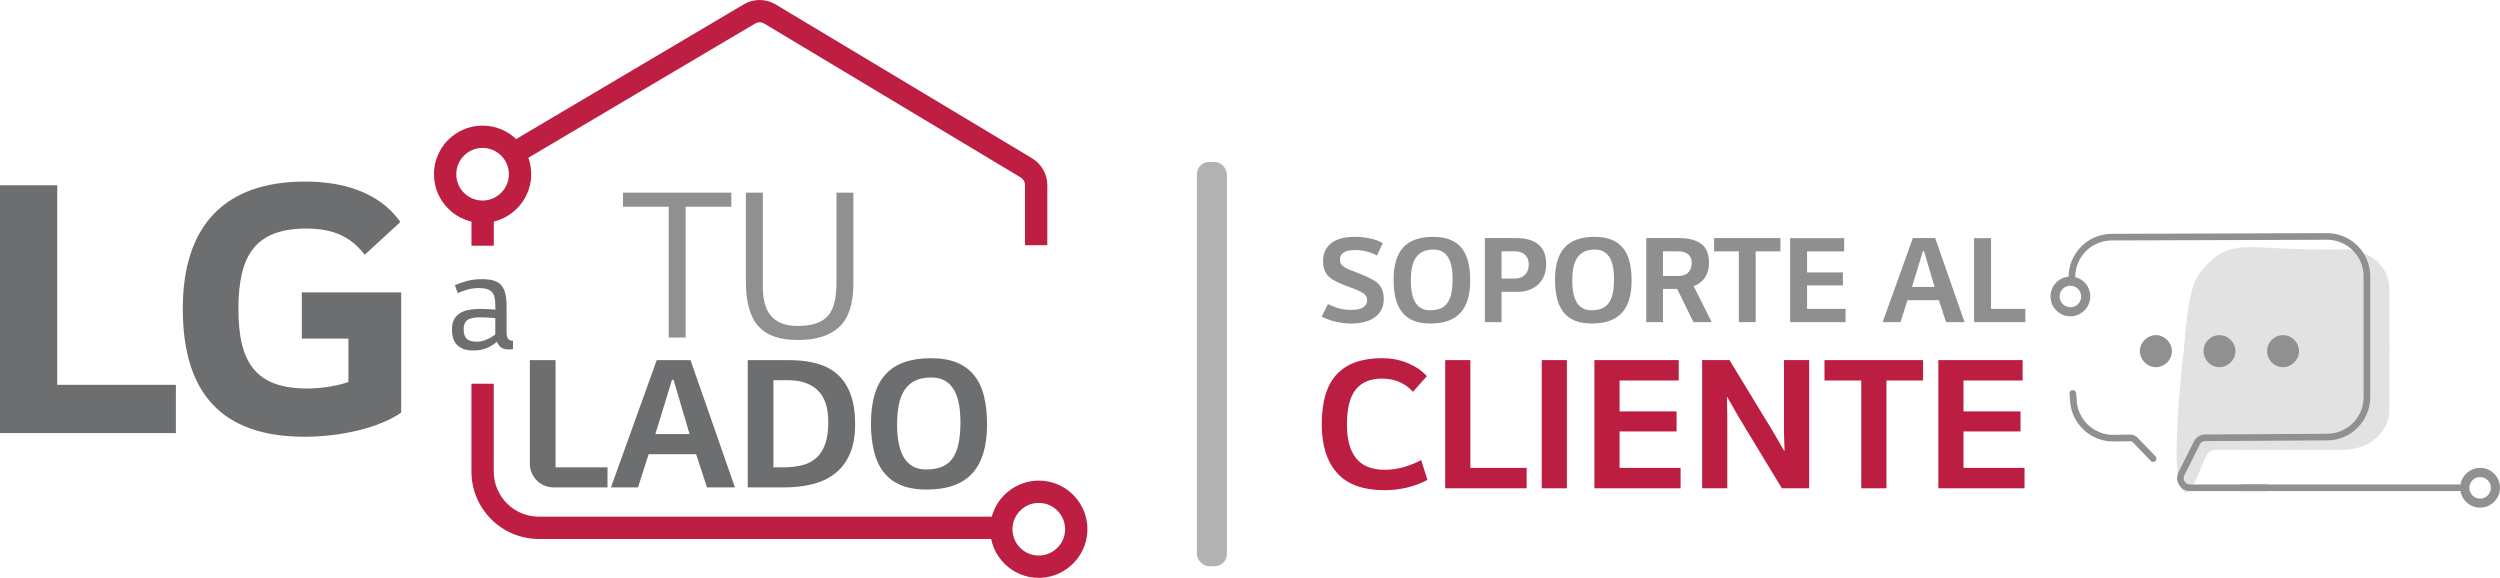 <?xml version="1.0" encoding="UTF-8"?>
<svg id="Camada_2" data-name="Camada 2" xmlns="http://www.w3.org/2000/svg" viewBox="0 0 1000.07 231.16">
  <defs>
    <style>
      .cls-1 {
        stroke: #bd1e42;
        stroke-width: 8.92px;
      }

      .cls-1, .cls-2 {
        fill: none;
        stroke-linejoin: round;
      }

      .cls-3 {
        fill: #e2e2e2;
      }

      .cls-2 {
        stroke: #909090;
        stroke-linecap: round;
        stroke-width: 2.65px;
      }

      .cls-4 {
        fill: #b2b2b2;
      }

      .cls-5 {
        fill: #909090;
      }

      .cls-6 {
        fill: #bc1e42;
      }

      .cls-7 {
        fill: #8f8f8f;
      }

      .cls-8 {
        fill: #bd1e42;
      }

      .cls-9 {
        fill: #6d6e70;
      }
    </style>
  </defs>
  <g id="Camada_2-2" data-name="Camada 2">
    <g>
      <g>
        <path class="cls-6" d="M554,187.93c2.49,0,4.96-.35,7.4-1.03,2.45-.69,4.81-1.65,7.1-2.86l2.52,7.93c-2.44,1.32-5.14,2.34-8.09,3.05-2.95,.71-5.95,1.07-9.01,1.07-8.6,0-14.95-2.29-19.04-6.87-4.1-4.57-6.15-11.08-6.15-19.52,0-9.05,2-15.72,6.03-20,4.02-4.27,10.02-6.41,18.02-6.41,3.82,0,7.29,.66,10.42,1.98s5.66,3.05,7.59,5.19l-5.57,6.25c-1.53-1.68-3.32-2.97-5.38-3.89s-4.41-1.37-7.06-1.37c-4.63,0-8.11,1.47-10.45,4.39-2.34,2.92-3.51,7.54-3.51,13.85s1.22,10.55,3.66,13.62c2.45,3.08,6.29,4.62,11.52,4.62h-.01Z"/>
        <path class="cls-6" d="M610.7,187.17v8.16h-32.58v-51.28h10.07v43.12h22.51Z"/>
        <path class="cls-6" d="M616.73,144.05h10.07v51.28h-10.07v-51.28Z"/>
        <path class="cls-6" d="M672.29,187.17v8.16h-34.49v-51.28h33.73v8.16h-23.66v12.36h22.81v8.02h-22.81v14.58h24.42Z"/>
        <path class="cls-6" d="M723.72,144.05v51.28h-10.92l-17.25-28.47-4.58-8.02h-.15l.15,7.55v28.92h-10.07v-51.28h10.92l17.25,28.31,4.65,8.02h.15l-.23-7.48v-28.85h10.08Z"/>
        <path class="cls-6" d="M769.28,144.05v8.16h-14.65v43.12h-10.07v-43.12h-14.72v-8.16h39.45Z"/>
        <path class="cls-6" d="M809.87,187.17v8.16h-34.49v-51.28h33.73v8.16h-23.66v12.36h22.81v8.02h-22.81v14.58h24.42Z"/>
      </g>
      <g>
        <path class="cls-7" d="M544.31,116.66c-1.33-.65-2.73-1.22-4.21-1.73-1.48-.51-2.93-1.09-4.36-1.73-1.09-.48-2.03-.97-2.83-1.48-.8-.51-1.47-1.11-2.01-1.79-.54-.68-.95-1.47-1.22-2.37-.27-.9-.41-1.98-.41-3.24,0-2.99,1.09-5.34,3.26-7.04,2.18-1.7,5.36-2.55,9.54-2.55,1.77,0,3.66,.2,5.69,.59,2.02,.39,3.82,1.03,5.38,1.91l-2.3,5c-1.09-.65-2.4-1.17-3.93-1.58-1.53-.41-3.13-.61-4.79-.61-2.18,0-3.74,.34-4.69,1.02-.95,.68-1.43,1.58-1.43,2.7s.36,1.97,1.07,2.55c.71,.58,1.43,1.02,2.14,1.33,1.12,.48,2.44,.99,3.95,1.56,1.51,.56,2.95,1.16,4.31,1.81,.82,.41,1.6,.83,2.35,1.28,.75,.44,1.39,.99,1.94,1.66,.54,.66,.98,1.46,1.3,2.4s.48,2.06,.48,3.39c0,1.5-.3,2.84-.89,4.03-.6,1.19-1.45,2.21-2.58,3.06-1.12,.85-2.48,1.5-4.08,1.94-1.6,.44-3.42,.66-5.46,.66-1.84,0-3.78-.22-5.84-.66-2.06-.44-4.05-1.14-5.99-2.09l2.5-5.05c1.56,.78,3.09,1.37,4.56,1.76,1.48,.39,3.04,.59,4.67,.59,2.35,0,4.01-.37,5-1.12,.99-.75,1.48-1.67,1.48-2.75,0-.51-.09-.95-.28-1.33-.19-.37-.42-.7-.69-.97s-.56-.5-.87-.69c-.31-.19-.56-.33-.76-.43Z"/>
        <path class="cls-7" d="M557.47,111.87c0-5.78,1.29-10.08,3.88-12.9,2.58-2.82,6.58-4.23,11.99-4.23,2.72,0,5.02,.4,6.91,1.2s3.42,1.96,4.59,3.47c1.17,1.51,2.01,3.35,2.52,5.51,.51,2.16,.76,4.6,.76,7.32,0,5.75-1.3,10.05-3.9,12.9-2.6,2.86-6.61,4.28-12.01,4.28-2.75,0-5.08-.41-6.96-1.22-1.89-.82-3.4-1.99-4.54-3.52-1.14-1.53-1.96-3.37-2.47-5.53-.51-2.16-.76-4.58-.76-7.27Zm23.62-.33c0-1.56-.12-3.05-.36-4.48-.24-1.42-.65-2.67-1.22-3.74-.58-1.07-1.36-1.92-2.35-2.54-.99-.63-2.24-.94-3.77-.94-1.7,0-3.12,.28-4.26,.84-1.14,.56-2.07,1.37-2.78,2.44-.71,1.07-1.22,2.38-1.53,3.94s-.46,3.34-.46,5.34c0,1.6,.13,3.11,.38,4.53,.25,1.42,.67,2.67,1.25,3.74,.58,1.07,1.36,1.91,2.35,2.52,.99,.61,2.23,.92,3.72,.92,1.73,0,3.19-.27,4.36-.81s2.1-1.35,2.78-2.42c.68-1.07,1.16-2.38,1.45-3.95,.29-1.56,.43-3.36,.43-5.39Z"/>
        <path class="cls-7" d="M593.99,128.85v-33.61h12.6c3.81,0,6.75,.86,8.82,2.58,2.07,1.72,3.11,4.33,3.11,7.83,0,1.73-.28,3.29-.84,4.67-.56,1.38-1.34,2.53-2.35,3.47-1,.94-2.19,1.66-3.57,2.17-1.38,.51-2.88,.77-4.51,.77h-6.58v12.14h-6.68Zm12.19-17.44c.65,0,1.29-.1,1.94-.3,.65-.2,1.22-.53,1.73-.99,.51-.45,.92-1.04,1.22-1.77s.46-1.63,.46-2.7c0-.94-.17-1.74-.51-2.4-.34-.66-.76-1.19-1.28-1.59-.51-.4-1.08-.69-1.71-.86-.63-.17-1.25-.25-1.86-.25h-5.51v10.86h5.51Z"/>
        <path class="cls-7" d="M622.04,111.87c0-5.78,1.29-10.08,3.88-12.9,2.58-2.82,6.58-4.23,11.99-4.23,2.72,0,5.02,.4,6.91,1.2s3.42,1.96,4.59,3.47c1.17,1.51,2.01,3.35,2.52,5.51,.51,2.16,.76,4.6,.76,7.32,0,5.75-1.3,10.05-3.9,12.9-2.6,2.86-6.61,4.28-12.01,4.28-2.75,0-5.08-.41-6.96-1.22-1.89-.82-3.4-1.99-4.54-3.52-1.14-1.53-1.96-3.37-2.47-5.53-.51-2.16-.76-4.58-.76-7.27Zm23.62-.33c0-1.56-.12-3.05-.36-4.48-.24-1.42-.65-2.67-1.22-3.74-.58-1.07-1.36-1.92-2.35-2.54-.99-.63-2.24-.94-3.77-.94-1.7,0-3.12,.28-4.26,.84-1.14,.56-2.07,1.37-2.78,2.44-.71,1.07-1.22,2.38-1.53,3.94s-.46,3.34-.46,5.34c0,1.6,.13,3.11,.38,4.53,.25,1.42,.67,2.67,1.25,3.74,.58,1.07,1.36,1.91,2.35,2.52,.99,.61,2.23,.92,3.72,.92,1.73,0,3.19-.27,4.36-.81s2.1-1.35,2.78-2.42c.68-1.07,1.16-2.38,1.45-3.95,.29-1.56,.43-3.36,.43-5.39Z"/>
        <path class="cls-7" d="M658.56,128.85v-33.61h13.16c3.81,0,6.75,.77,8.82,2.32,2.07,1.55,3.11,4.06,3.11,7.52,0,2.28-.48,4.17-1.43,5.66-.95,1.5-2.26,2.64-3.93,3.42-.14,.07-.26,.13-.38,.18-.12,.05-.25,.11-.38,.18l7.19,14.33h-7.29l-6.53-13.26h-5.66v13.26h-6.68Zm12.9-18.46c.65,0,1.29-.08,1.94-.26,.65-.17,1.21-.46,1.68-.87,.48-.41,.87-.95,1.17-1.63,.31-.68,.46-1.53,.46-2.55,0-.88-.16-1.61-.48-2.19-.32-.58-.74-1.05-1.25-1.4-.51-.36-1.08-.6-1.71-.74-.63-.14-1.23-.2-1.81-.2h-6.22v9.84h6.22Z"/>
        <path class="cls-7" d="M712.22,95.24v5.31h-9.9v28.31h-6.73v-28.31h-9.9v-5.31h26.52Z"/>
        <path class="cls-7" d="M738.28,123.55v5.31h-22.19v-33.61h21.63v5.31h-14.84v8.42h14.33v5.2h-14.33v9.38h15.4Z"/>
        <path class="cls-7" d="M778.47,128.85l-2.86-8.77h-12.55l-2.81,8.77h-7.14l12.09-33.61h8.93l11.73,33.61h-7.4Zm-9.23-28.41l-4.39,14.33h9.03l-4.23-14.33h-.41Z"/>
        <path class="cls-7" d="M810.2,123.55v5.31h-20.51v-33.61h6.78v28.31h13.72Z"/>
      </g>
    </g>
    <rect class="cls-4" x="478.79" y="64.78" width="12" height="161.73" rx="4.91" ry="4.91"/>
    <g>
      <path class="cls-3" d="M955.79,115.28c-.06-8.16-7.08-14.68-16.33-15.52-.58-.05-1.97,.02-4.9,.05-8.78,.1-14.72-.17-17.62-.25-15.3-.46-24.12-2.64-31.62,4.05-6.72,5.99-9.61,8.58-11.59,35.14,0,0-4.76,38.74-2.35,52.73,.31,1.82,1.32,5.18,2.72,5.37,.43,.06,1.64,.1,2.48-1.27,2.81-4.6,4.98-12.23,6.64-14.24,.51-.62,1.03-.9,1.19-.99,.6-.31,1.28-.42,2.14-.42,15.51,.05,35.35,.05,50.86,.02,10.12-.02,18.3-6.94,18.38-15.83,.14-16.28,.12-32.56,0-48.84h0Z"/>
      <path class="cls-5" d="M868.83,140.45c.01,3.46-2.87,6.39-6.35,6.43-3.49,.05-6.49-2.94-6.47-6.44,.02-3.47,2.96-6.39,6.41-6.38,3.47,0,6.39,2.92,6.4,6.38h0Z"/>
      <path class="cls-5" d="M881.48,140.5c-.01-3.59,2.86-6.46,6.42-6.43,3.46,.03,6.36,2.98,6.34,6.44-.02,3.48-2.92,6.36-6.4,6.37-3.5,0-6.34-2.84-6.35-6.38h-.01Z"/>
      <path class="cls-5" d="M919.66,140.46c0,3.53-2.95,6.45-6.47,6.41-3.5-.04-6.3-2.91-6.28-6.45,.02-3.5,2.88-6.35,6.38-6.36,3.46,0,6.37,2.91,6.37,6.4Z"/>
      <path class="cls-2" d="M896.93,195.13h9.67"/>
      <path class="cls-2" d="M946.84,110.62v48.25c0,8.79-7.09,15.92-15.88,15.97l-48.82,.29c-1.41,0-2.71,.81-3.34,2.07l-6.17,12.3c-1.29,2.58,.58,5.61,3.46,5.62h109.51"/>
      <path class="cls-2" d="M828.9,111.64l-.07-.66c-.08-8.86,7.06-16.09,15.92-16.12l86.06-.28c8.84-.03,16.03,7.13,16.03,15.97"/>
      <path class="cls-2" d="M861.31,183.46l-7.14-7.42c-.55-.57-1.31-.89-2.1-.87l-6.45,.11c-8.87,.15-16.16-6.95-16.24-15.82l-.2-2.08"/>
      <path class="cls-5" d="M992.11,203.08c-2.06,0-3.99-.77-5.49-2.2-1.59-1.52-2.46-3.56-2.46-5.75,0-2.41,1.07-4.66,2.94-6.18,1.41-1.15,3.19-1.78,5.01-1.78,2.19,0,4.24,.87,5.76,2.46,1.52,1.59,2.29,3.67,2.19,5.87-.19,4.06-3.51,7.39-7.57,7.57h-.38Zm0-12.25c-1,0-1.94,.33-2.71,.96-1.01,.82-1.59,2.04-1.59,3.35,0,1.19,.47,2.29,1.33,3.12,.86,.82,1.99,1.24,3.18,1.19,2.2-.1,4-1.9,4.1-4.1,.05-1.19-.37-2.32-1.19-3.18-.82-.86-1.93-1.33-3.12-1.33h0Z"/>
      <path class="cls-5" d="M828.21,126.53c-2.06,0-3.99-.77-5.49-2.2-1.59-1.52-2.46-3.56-2.46-5.75,0-2.41,1.07-4.66,2.94-6.18,1.41-1.15,3.19-1.78,5.01-1.78,2.19,0,4.24,.87,5.76,2.46s2.29,3.67,2.19,5.87c-.19,4.06-3.51,7.39-7.57,7.57h-.38Zm0-12.25c-1,0-1.94,.33-2.71,.96-1.01,.82-1.59,2.04-1.59,3.35,0,1.19,.47,2.29,1.33,3.12,.86,.82,1.99,1.24,3.18,1.19,2.2-.1,4-1.9,4.1-4.1,.05-1.19-.37-2.32-1.19-3.18s-1.93-1.33-3.12-1.33h0Z"/>
    </g>
    <g>
      <g>
        <polygon class="cls-9" points="22.9 74.11 0 74.11 0 173.24 70.35 173.24 70.35 153.94 22.9 153.94 22.9 74.11"/>
        <path class="cls-9" d="M120.73,135.46h18.64v17.33c-3.43,1.32-10.13,2.62-16.51,2.62-20.62,0-27.49-10.48-27.49-31.74s6.54-32.23,27.15-32.23c11.46,0,17.99,3.6,23.39,10.47l14.24-13.09c-8.68-12.43-23.89-16.19-38.12-16.19-32.06,0-48.91,17.5-48.91,50.87s15.21,51.21,48.75,51.21c15.38,0,30.43-3.93,38.61-9.65v-48.1h-39.75v18.49Z"/>
      </g>
      <path class="cls-9" d="M205.21,139.66c-.4,.08-.65,.12-.77,.12h-.89c-1.39,0-2.43-.27-3.12-.8-.69-.54-1.24-1.3-1.63-2.29-.99,.91-2.27,1.72-3.83,2.44-1.57,.71-3.42,1.07-5.56,1.07-1.66,0-3.04-.22-4.13-.65-1.09-.44-1.97-1.03-2.64-1.78-.67-.75-1.15-1.63-1.43-2.64-.28-1.01-.42-2.11-.42-3.3,0-1.66,.29-3.02,.86-4.07,.57-1.05,1.38-1.89,2.41-2.53,1.03-.63,2.25-1.07,3.66-1.31,1.41-.24,2.96-.36,4.67-.36,1.11,0,2.08,.03,2.91,.09,.83,.06,1.78,.13,2.85,.21v-1.43c0-1.35-.1-2.48-.3-3.39-.2-.91-.55-1.64-1.04-2.2-.5-.55-1.17-.96-2.02-1.22-.85-.26-1.93-.39-3.24-.39-1.55,0-3.09,.22-4.64,.65-1.54,.44-2.81,.89-3.8,1.37l-1.13-3.15c1.39-.63,2.99-1.2,4.81-1.69,1.82-.49,3.8-.74,5.94-.74,1.9,0,3.49,.19,4.76,.56,1.27,.38,2.29,1.01,3.06,1.9,.77,.89,1.32,2.05,1.63,3.48,.32,1.43,.48,3.17,.48,5.23v9.87c0,1.39,.21,2.34,.62,2.85,.42,.51,1.06,.77,1.93,.77v3.33Zm-13.26-12.72c-2.46,0-4.15,.39-5.08,1.16-.93,.77-1.4,1.95-1.4,3.54,0,1.78,.4,3.07,1.19,3.86,.79,.79,2.16,1.19,4.1,1.19,1.31,0,2.62-.29,3.92-.86s2.46-1.26,3.45-2.05v-6.54c-1.03-.08-2.03-.15-3-.21-.97-.06-2.03-.09-3.18-.09Z"/>
      <g>
        <path class="cls-9" d="M243.02,186.94v8.04h-21.59c-5.23,0-9.47-4.24-9.47-9.47v-41.45h10.28v42.89h20.79Z"/>
        <path class="cls-9" d="M282.81,194.98l-4.33-13.29h-19.01l-4.25,13.29h-10.82l18.31-50.92h13.52l17.77,50.92h-11.21Zm-13.99-43.04l-6.65,21.71h13.68l-6.41-21.71h-.62Z"/>
        <path class="cls-9" d="M315.65,144.06c4.22,0,7.97,.46,11.24,1.39,3.27,.93,6.03,2.41,8.27,4.44,2.24,2.04,3.95,4.69,5.14,7.96,1.18,3.27,1.78,7.22,1.78,11.86s-.72,8.73-2.16,11.98c-1.44,3.25-3.44,5.85-5.99,7.8-2.55,1.96-5.55,3.36-9,4.21-3.45,.85-7.21,1.28-11.28,1.28h-14.53v-50.92h16.54Zm-2.4,42.89c2.83,0,5.37-.28,7.61-.85,2.24-.56,4.13-1.54,5.68-2.92,1.55-1.38,2.73-3.24,3.56-5.58,.82-2.33,1.24-5.25,1.24-8.73,0-5.77-1.4-10.01-4.21-12.71-2.81-2.7-6.71-4.06-11.71-4.06h-6.03v34.85h3.86Z"/>
        <path class="cls-9" d="M348.42,169.25c0-8.76,1.96-15.27,5.87-19.55,3.91-4.28,9.97-6.41,18.16-6.41,4.12,0,7.61,.61,10.47,1.82,2.86,1.21,5.18,2.96,6.95,5.26,1.78,2.29,3.05,5.07,3.82,8.34,.77,3.27,1.16,6.97,1.16,11.09,0,8.71-1.97,15.22-5.91,19.55-3.94,4.33-10.01,6.49-18.2,6.49-4.17,0-7.69-.62-10.55-1.85-2.86-1.24-5.15-3.01-6.88-5.33-1.73-2.32-2.97-5.11-3.75-8.38-.77-3.27-1.16-6.94-1.16-11.01Zm35.78-.5c0-2.36-.18-4.63-.54-6.79-.36-2.16-.98-4.05-1.85-5.67-.88-1.62-2.06-2.9-3.56-3.85-1.49-.95-3.4-1.43-5.72-1.43-2.58,0-4.73,.43-6.45,1.27-1.73,.85-3.13,2.08-4.21,3.7-1.08,1.62-1.85,3.61-2.32,5.98-.46,2.36-.69,5.06-.69,8.1,0,2.42,.19,4.7,.58,6.86s1.02,4.05,1.89,5.67c.88,1.62,2.06,2.89,3.56,3.82,1.49,.93,3.37,1.39,5.64,1.39,2.63,0,4.83-.41,6.61-1.23,1.78-.82,3.18-2.04,4.21-3.66,1.03-1.62,1.76-3.61,2.2-5.98,.44-2.36,.66-5.09,.66-8.17Z"/>
      </g>
      <path class="cls-1" d="M203.36,62.65L299.87,5.54c2.49-1.44,5.56-1.43,8.04,.01l102.59,61.56c2.48,1.44,4,4.1,4,6.97v24"/>
      <path class="cls-8" d="M193.04,89.15c-5.03,0-9.76-1.89-13.42-5.38-3.88-3.71-6.02-8.7-6.02-14.07,0-5.88,2.62-11.39,7.19-15.1,3.45-2.8,7.8-4.35,12.26-4.35,5.36,0,10.36,2.14,14.07,6.02,3.7,3.88,5.61,8.97,5.36,14.35-.46,9.93-8.59,18.06-18.52,18.52-.31,.01-.62,.02-.93,.02Zm.01-29.98c-2.44,0-4.74,.81-6.63,2.35-2.48,2.01-3.9,4.99-3.9,8.18,0,2.9,1.16,5.61,3.26,7.61,2.1,2,4.87,3.03,7.77,2.9,5.37-.25,9.77-4.65,10.01-10.01,.13-2.91-.9-5.67-2.9-7.77-2.01-2.1-4.71-3.26-7.61-3.26Z"/>
      <rect class="cls-8" x="188.6" y="82.36" width="8.92" height="15.93"/>
      <path class="cls-8" d="M415.54,231.16c-5.03,0-9.76-1.89-13.42-5.38-3.88-3.71-6.02-8.7-6.02-14.07,0-5.89,2.62-11.39,7.2-15.1,3.45-2.8,7.8-4.35,12.25-4.35,5.36,0,10.36,2.14,14.07,6.02,3.7,3.88,5.61,8.97,5.36,14.34-.46,9.93-8.59,18.06-18.52,18.52-.31,.01-.62,.02-.93,.02Zm.01-29.98c-2.45,0-4.74,.81-6.63,2.35-2.48,2.01-3.9,4.99-3.9,8.18,0,2.9,1.16,5.61,3.26,7.61,2.1,2.01,4.86,3.03,7.77,2.9,5.37-.25,9.77-4.65,10.01-10.01,.13-2.91-.9-5.67-2.9-7.77-2.01-2.1-4.71-3.26-7.61-3.26Z"/>
      <g>
        <path class="cls-5" d="M292.56,77.07v5.63h-18.29v52.33h-6.77v-52.33h-18.29v-5.63h43.36Z"/>
        <path class="cls-5" d="M341.38,77.07v36.33c0,8.03-1.86,13.81-5.58,17.33-3.72,3.52-9.28,5.28-16.67,5.28s-12.4-1.83-15.74-5.5c-3.34-3.66-5.01-9.54-5.01-17.63v-35.8h6.77v37.14c0,2.58,.23,4.86,.7,6.85,.47,1.99,1.26,3.67,2.38,5.05,1.11,1.38,2.55,2.43,4.31,3.16s3.93,1.1,6.51,1.1c2.87,0,5.31-.32,7.3-.97,1.99-.64,3.61-1.67,4.84-3.07s2.11-3.22,2.64-5.44,.79-4.95,.79-8.17v-35.65h6.77Z"/>
      </g>
      <path class="cls-8" d="M401.23,206.69H215.57c-9.96,0-18.06-8.1-18.06-18.06v-35.13h-8.92v35.13c0,14.88,12.1,26.98,26.98,26.98h185.66v-8.92Z"/>
    </g>
  </g>
</svg>